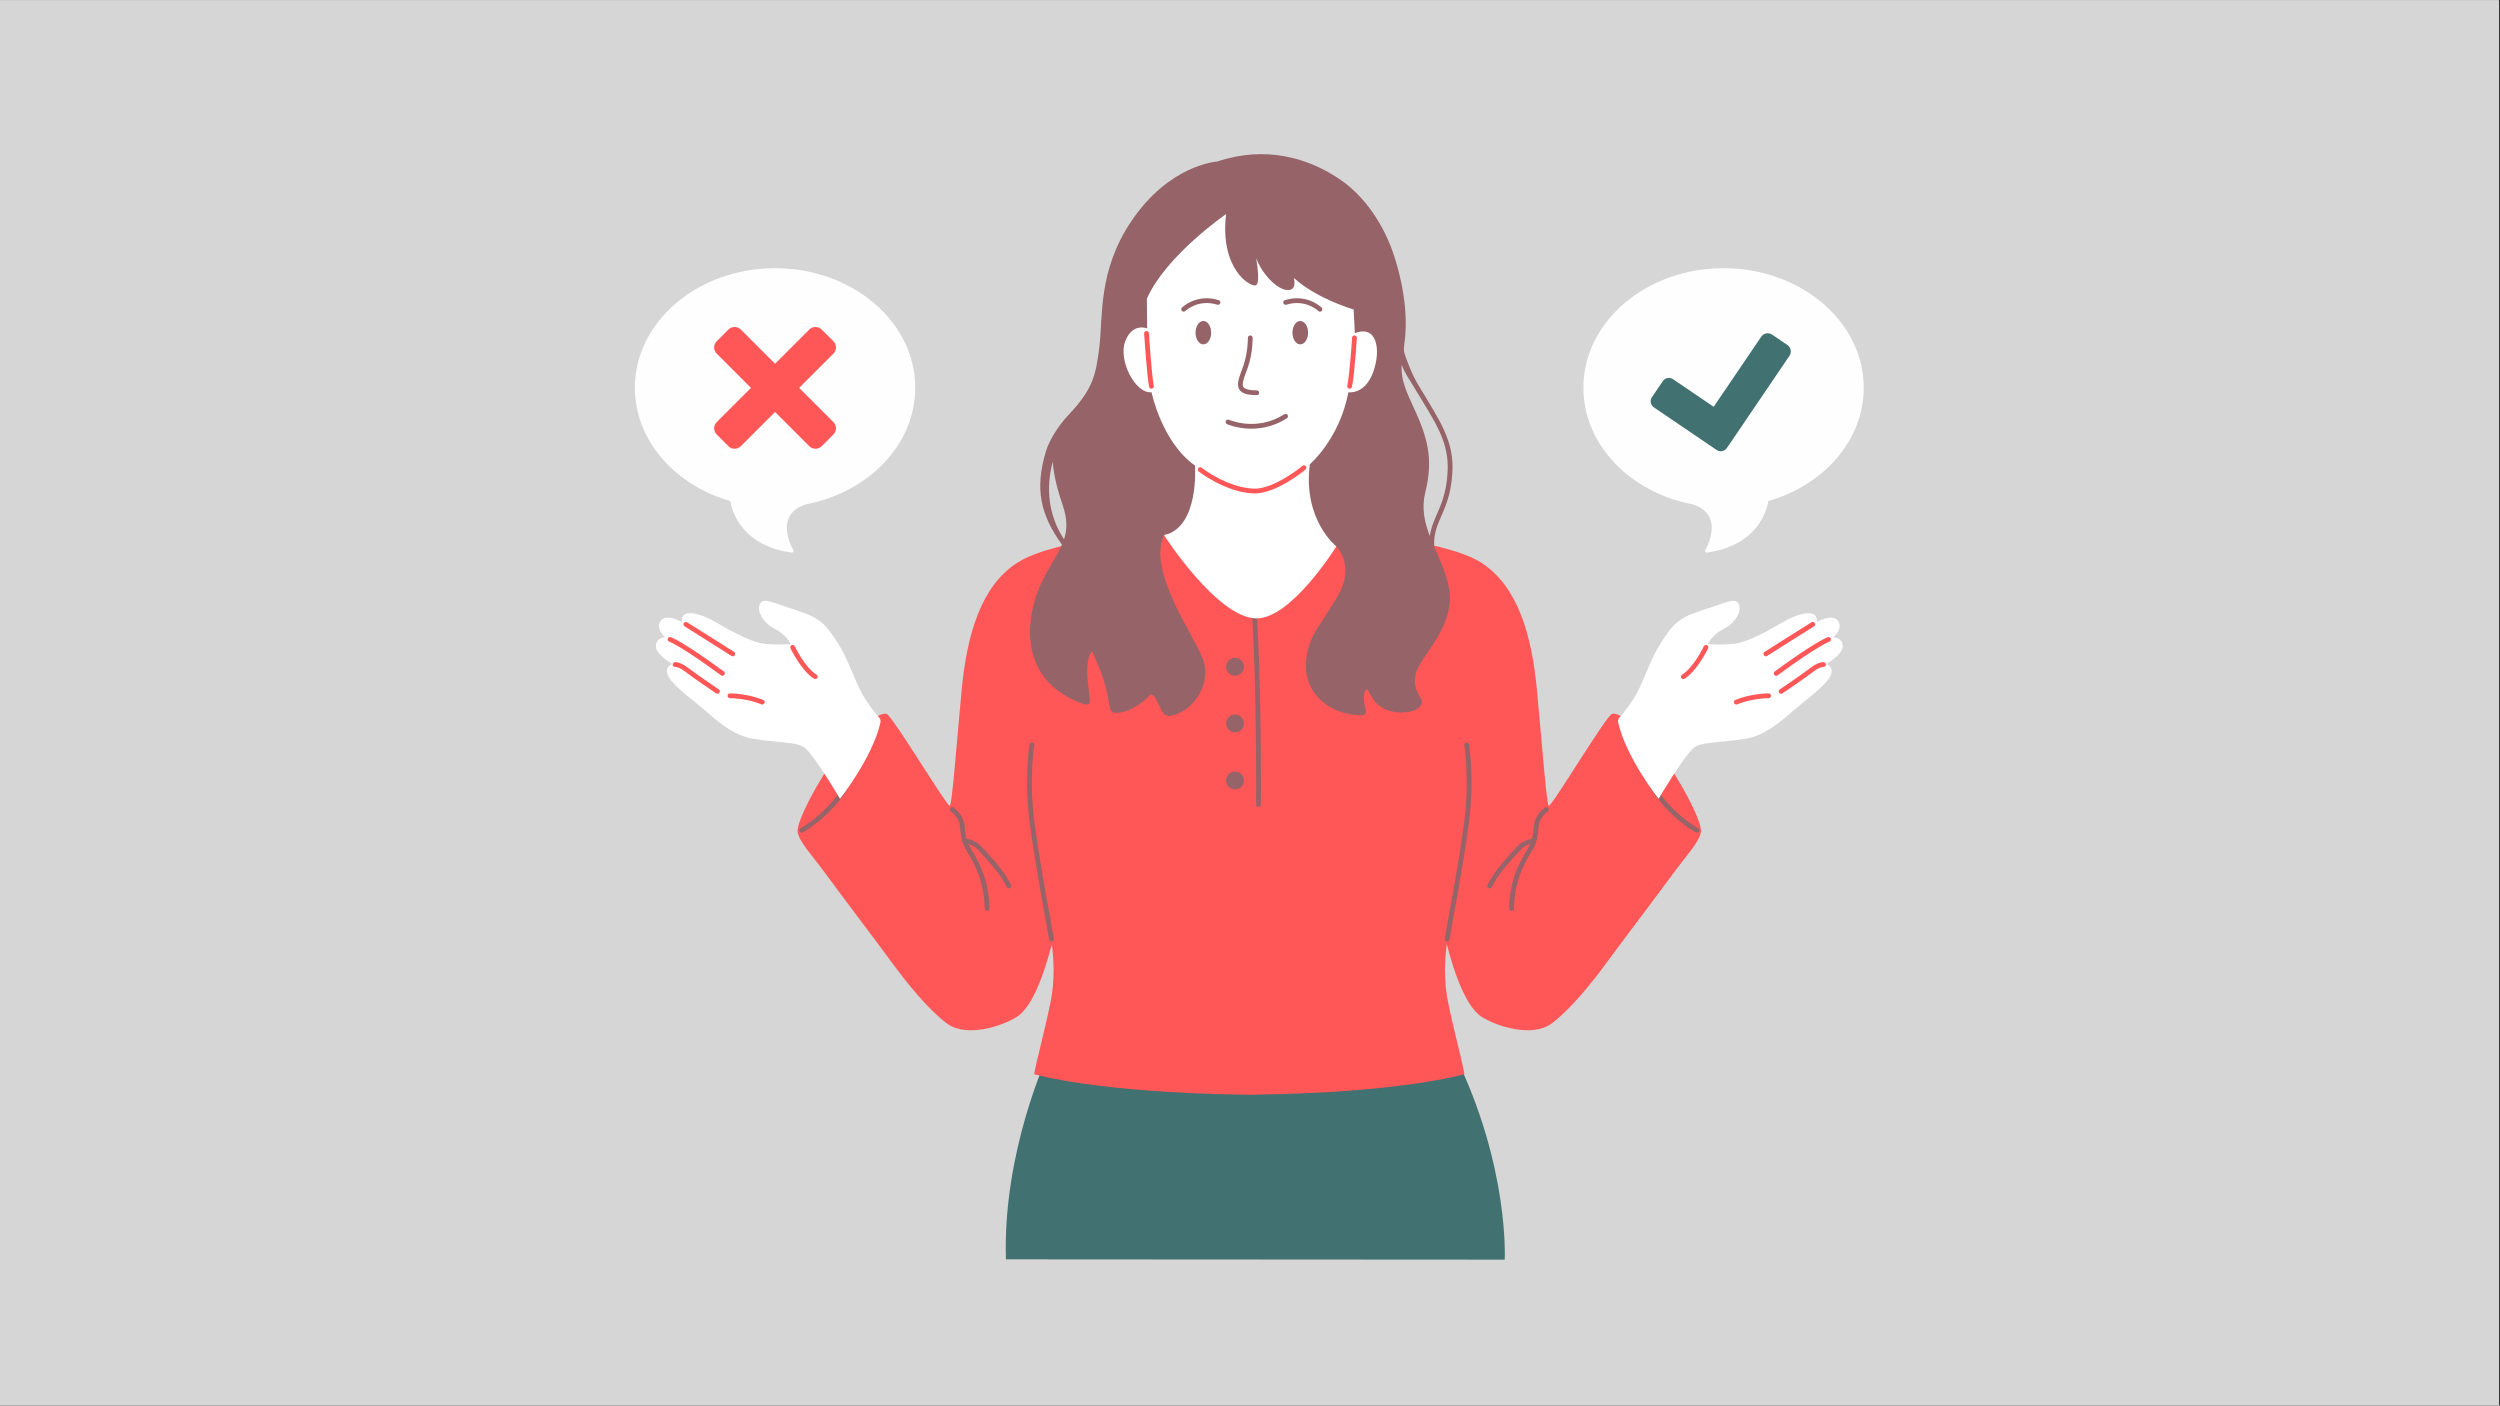 <?xml version="1.0" encoding="UTF-8"?>
<svg xmlns="http://www.w3.org/2000/svg" xmlns:xlink="http://www.w3.org/1999/xlink" width="1366" zoomAndPan="magnify" viewBox="0 0 1024.5 576" height="768" preserveAspectRatio="xMidYMid meet" version="1.0">
  <rect x="0" y="0" width="1024.5" height="576" fill="#333333" stroke="none"/>
  <defs>
    <clipPath id="30ca4b6e08">
      <path d="M 0 0.141 L 1024 0.141 L 1024 575.859 L 0 575.859 Z M 0 0.141 " clip-rule="nonzero"></path>
    </clipPath>
    <clipPath id="1cfd37f178">
      <path d="M 412 417 L 617 417 L 617 516.168 L 412 516.168 Z M 412 417 " clip-rule="nonzero"></path>
    </clipPath>
  </defs>
  <g clip-path="url(#30ca4b6e08)">
    <path fill="#ffffff" d="M 0 0.141 L 1024 0.141 L 1024 575.859 L 0 575.859 Z M 0 0.141 " fill-opacity="1" fill-rule="nonzero"></path>
    <path fill="#d6d6d6" d="M 0 0.141 L 1024 0.141 L 1024 575.859 L 0 575.859 Z M 0 0.141 " fill-opacity="1" fill-rule="nonzero"></path>
  </g>
  <g clip-path="url(#1cfd37f178)">
    <path fill="#417171" d="M 429.426 432.391 C 429.426 432.391 410.852 471.801 412.23 516.078 L 616.637 516.207 C 616.637 516.207 618.625 477.879 596.137 432.242 C 579.262 398 429.426 432.391 429.426 432.391 Z M 429.426 432.391 " fill-opacity="1" fill-rule="evenodd"></path>
  </g>
  <path fill="#ff5757" d="M 511.965 237.48 L 547.199 217.836 C 547.199 217.836 591.711 220.875 606.887 230.508 C 622.062 240.137 627.738 260.406 629.855 282.879 C 631.969 305.355 633.742 329.277 634.664 330.203 C 635.586 331.125 657.637 294.184 660.473 292.648 C 663.309 291.117 673.004 299.152 680.664 309.152 C 688.328 319.152 697.684 336.781 697.051 340.93 C 696.418 345.074 691.008 350.637 685.668 357.965 C 680.332 365.297 663.996 386.844 658.293 394.637 C 652.598 402.43 643.645 413.66 635.844 419.445 C 628.047 425.23 613.488 420.742 607.121 416.645 C 600.75 412.547 595.809 398.445 592.914 386.98 C 592.914 386.98 591.02 398.461 593.285 409.977 C 595.547 421.492 599.301 435.086 600.137 440.191 C 600.137 440.191 574.723 447.785 514.422 448.578 L 514.422 448.629 C 513.598 448.621 510.332 448.621 509.508 448.629 L 509.508 448.578 C 449.207 447.785 423.793 440.191 423.793 440.191 C 424.625 435.086 428.383 421.492 430.645 409.977 C 432.91 398.461 431.016 386.98 431.016 386.98 C 428.121 398.445 423.184 412.547 416.812 416.645 C 410.441 420.742 395.883 425.23 388.082 419.445 C 380.285 413.66 371.332 402.43 365.633 394.637 C 359.938 386.844 343.598 365.297 338.258 357.965 C 332.922 350.637 327.512 345.074 326.879 340.93 C 326.246 336.781 335.602 319.152 343.266 309.152 C 350.926 299.152 360.621 291.117 363.457 292.648 C 366.293 294.184 388.344 331.125 389.266 330.203 C 390.188 329.277 391.961 305.355 394.074 282.879 C 396.188 260.406 401.867 240.137 417.043 230.508 C 432.219 220.875 475.078 217.551 475.078 217.551 Z M 511.965 237.48 " fill-opacity="1" fill-rule="evenodd"></path>
  <path fill="#956368" d="M 389.723 332.578 C 389.723 332.578 392.348 334.305 393.172 337.457 C 393.418 338.402 393.469 339.527 393.602 340.793 C 393.82 342.891 394.215 345.336 395.73 348.008 C 398.082 352.145 403.184 359.016 403.535 372.332 C 403.547 372.875 403.996 373.301 404.539 373.285 C 405.082 373.273 405.508 372.82 405.492 372.281 C 405.129 358.469 399.871 351.332 397.438 347.039 C 396.082 344.652 395.742 342.461 395.551 340.594 C 395.41 339.211 395.336 337.992 395.066 336.961 C 394.047 333.066 390.797 330.938 390.797 330.938 C 390.348 330.645 389.738 330.77 389.441 331.223 C 389.145 331.672 389.273 332.277 389.723 332.578 Z M 389.723 332.578 " fill-opacity="1" fill-rule="evenodd"></path>
  <path fill="#956368" d="M 634.207 332.578 C 634.207 332.578 631.582 334.305 630.758 337.457 C 630.512 338.402 630.457 339.527 630.328 340.793 C 630.113 342.891 629.715 345.336 628.195 348.008 C 625.848 352.145 620.746 359.016 620.395 372.332 C 620.383 372.875 619.93 373.301 619.391 373.285 C 618.852 373.273 618.426 372.82 618.438 372.281 C 618.801 358.469 624.055 351.332 626.492 347.039 C 627.848 344.652 628.188 342.461 628.379 340.594 C 628.523 339.211 628.594 337.992 628.863 336.961 C 629.883 333.066 633.133 330.938 633.133 330.938 C 633.582 330.645 634.191 330.77 634.488 331.223 C 634.785 331.672 634.66 332.277 634.207 332.578 Z M 634.207 332.578 " fill-opacity="1" fill-rule="evenodd"></path>
  <path fill="#956368" d="M 395.742 345.84 C 395.742 345.84 398.316 345.473 401.203 348.691 C 405.246 353.195 409.789 357.809 412.578 363.496 C 412.816 363.98 413.402 364.184 413.891 363.941 C 414.375 363.707 414.574 363.117 414.336 362.633 C 411.465 356.781 406.816 352.02 402.656 347.383 C 398.887 343.176 395.395 343.91 395.395 343.91 C 394.863 344.008 394.508 344.516 394.605 345.051 C 394.703 345.582 395.211 345.934 395.742 345.84 Z M 395.742 345.84 " fill-opacity="1" fill-rule="evenodd"></path>
  <path fill="#956368" d="M 628.188 345.84 C 628.188 345.84 625.617 345.473 622.73 348.691 C 618.688 353.195 614.141 357.809 611.352 363.496 C 611.113 363.98 610.527 364.184 610.043 363.941 C 609.555 363.707 609.355 363.117 609.594 362.633 C 612.461 356.781 617.113 352.02 621.27 347.383 C 625.047 343.176 628.535 343.91 628.535 343.91 C 629.066 344.008 629.422 344.516 629.324 345.051 C 629.23 345.582 628.719 345.934 628.188 345.84 Z M 628.188 345.84 " fill-opacity="1" fill-rule="evenodd"></path>
  <path fill="#956368" d="M 421.91 305.105 C 421.91 305.105 419.543 319.477 422.059 337.891 C 424.855 358.328 428.18 374.355 429.926 385.043 C 430.012 385.578 430.516 385.938 431.047 385.852 C 431.582 385.766 431.941 385.262 431.855 384.727 C 430.113 374.051 426.793 358.039 424 337.625 C 421.527 319.539 423.844 305.422 423.844 305.422 C 423.93 304.887 423.566 304.383 423.035 304.297 C 422.5 304.211 422 304.57 421.91 305.105 Z M 421.91 305.105 " fill-opacity="1" fill-rule="evenodd"></path>
  <path fill="#956368" d="M 602.02 305.105 C 602.02 305.105 604.387 319.477 601.867 337.891 C 599.074 358.328 595.75 374.355 594.008 385.043 C 593.918 385.578 593.414 385.938 592.879 385.852 C 592.348 385.766 591.984 385.262 592.074 384.727 C 593.816 374.051 597.137 358.039 599.93 337.625 C 602.402 319.539 600.086 305.422 600.086 305.422 C 600 304.887 600.359 304.383 600.895 304.297 C 601.426 304.211 601.934 304.57 602.02 305.105 Z M 602.02 305.105 " fill-opacity="1" fill-rule="evenodd"></path>
  <path fill="#956368" d="M 328.961 341.137 C 328.961 341.137 339.629 335.453 347.336 323.336 C 347.625 322.883 347.492 322.277 347.035 321.984 C 346.582 321.695 345.973 321.828 345.684 322.285 C 338.277 333.93 328.043 339.41 328.043 339.41 C 327.566 339.664 327.383 340.258 327.637 340.738 C 327.895 341.215 328.484 341.395 328.961 341.137 Z M 328.961 341.137 " fill-opacity="1" fill-rule="evenodd"></path>
  <path fill="#956368" d="M 694.965 341.137 C 694.965 341.137 684.301 335.453 676.594 323.336 C 676.305 322.883 676.438 322.277 676.895 321.984 C 677.352 321.695 677.957 321.828 678.246 322.285 C 685.652 333.93 695.891 339.41 695.891 339.41 C 696.367 339.664 696.543 340.258 696.289 340.738 C 696.039 341.215 695.441 341.395 694.965 341.137 Z M 694.965 341.137 " fill-opacity="1" fill-rule="evenodd"></path>
  <path fill="#ffffff" d="M 344.234 327.332 C 344.234 327.332 357.57 310.508 360.816 296.012 C 360.957 295.336 360.77 294.637 360.309 294.121 C 358.695 292.266 354.762 287.508 352.355 282.5 C 348.887 275.297 347 268.996 342.762 262.609 C 338.52 256.223 336.344 253.281 326.848 250.254 C 316.855 247.07 312.848 244.645 311.422 247.457 C 310.012 250.23 312.543 255.156 317.461 257.656 C 322.375 260.156 324.109 263.98 324.109 263.98 C 324.109 263.98 316.117 264.527 311.441 263.492 C 306.762 262.461 299.562 258.684 293.684 255.18 C 287.555 251.535 278.73 248.723 279.422 254.934 C 279.422 254.934 272.766 251.027 270.57 254.625 C 268.562 257.914 272.707 261.176 272.707 261.176 C 272.707 261.176 269.18 261.023 268.789 264.434 C 268.469 267.246 272.266 270.043 275.469 272.125 C 275.469 272.125 271.652 273.398 274.145 277.582 C 276.633 281.766 284.699 287.367 290.168 292.199 C 295.637 297.031 301.723 301.586 308.32 302.684 C 319.512 304.551 327.016 303.945 329.957 306.555 C 334.301 310.398 344.234 327.332 344.234 327.332 Z M 344.234 327.332 " fill-opacity="1" fill-rule="evenodd"></path>
  <path fill="#ffffff" d="M 679.695 327.332 C 679.695 327.332 666.359 310.508 663.113 296.012 C 662.973 295.336 663.16 294.637 663.617 294.121 C 665.234 292.266 669.164 287.508 671.578 282.5 C 675.043 275.297 676.93 268.996 681.168 262.609 C 685.41 256.223 687.586 253.281 697.078 250.254 C 707.07 247.07 711.082 244.645 712.508 247.457 C 713.918 250.23 711.387 255.156 706.473 257.656 C 701.555 260.156 699.824 263.98 699.824 263.98 C 699.824 263.98 707.812 264.527 712.488 263.492 C 717.168 262.461 724.367 258.684 730.25 255.18 C 736.375 251.535 745.199 248.723 744.508 254.934 C 744.508 254.934 751.164 251.027 753.359 254.625 C 755.363 257.914 751.223 261.176 751.223 261.176 C 751.223 261.176 754.746 261.023 755.137 264.434 C 755.461 267.246 751.66 270.043 748.461 272.125 C 748.461 272.125 752.273 273.398 749.785 277.582 C 747.297 281.766 739.23 287.367 733.762 292.199 C 728.293 297.031 722.207 301.586 715.609 302.684 C 704.422 304.551 696.914 303.945 693.973 306.555 C 689.633 310.398 679.695 327.332 679.695 327.332 Z M 679.695 327.332 " fill-opacity="1" fill-rule="evenodd"></path>
  <path fill="#ff5757" d="M 299.156 286.121 C 299.156 286.121 305.797 286.07 312.016 288.641 C 312.516 288.848 313.09 288.609 313.297 288.109 C 313.504 287.613 313.266 287.039 312.766 286.832 C 306.176 284.105 299.141 284.16 299.141 284.16 C 298.602 284.168 298.168 284.609 298.168 285.148 C 298.172 285.688 298.613 286.125 299.156 286.121 Z M 276.766 273.301 C 276.766 273.301 278.273 273.242 280.867 275.289 C 283.887 277.668 293.477 284.137 293.477 284.137 C 293.926 284.441 294.535 284.32 294.836 283.871 C 295.141 283.426 295.023 282.816 294.574 282.516 C 294.574 282.516 285.07 276.109 282.082 273.75 C 278.66 271.055 276.578 271.352 276.578 271.352 C 276.039 271.402 275.645 271.883 275.699 272.422 C 275.75 272.957 276.23 273.352 276.766 273.301 Z M 323.941 265.699 C 323.941 265.699 328.336 274.867 333.574 278.145 C 334.031 278.43 334.637 278.289 334.922 277.832 C 335.211 277.375 335.07 276.77 334.613 276.484 C 329.738 273.438 325.711 264.859 325.711 264.859 C 325.477 264.371 324.895 264.164 324.406 264.395 C 323.918 264.625 323.711 265.211 323.941 265.699 Z M 274.27 262.957 C 274.27 262.957 278.922 264.582 295.48 276.758 C 295.914 277.078 296.527 276.984 296.848 276.551 C 297.168 276.113 297.074 275.5 296.641 275.18 C 279.699 262.723 274.906 261.105 274.906 261.105 C 274.398 260.926 273.84 261.199 273.664 261.711 C 273.484 262.223 273.758 262.781 274.27 262.957 Z M 280.543 256.688 C 280.543 256.688 295.25 265.887 299.762 268.797 C 300.219 269.09 300.824 268.957 301.117 268.504 C 301.41 268.047 301.281 267.441 300.824 267.148 C 296.305 264.234 281.582 255.027 281.582 255.027 C 281.125 254.738 280.52 254.875 280.234 255.336 C 279.949 255.797 280.086 256.398 280.543 256.688 Z M 280.543 256.688 " fill-opacity="1" fill-rule="evenodd"></path>
  <path fill="#ff5757" d="M 724.773 286.121 C 724.773 286.121 718.133 286.07 711.914 288.641 C 711.414 288.848 710.84 288.609 710.637 288.109 C 710.43 287.613 710.664 287.039 711.164 286.832 C 717.754 284.105 724.789 284.16 724.789 284.16 C 725.328 284.168 725.766 284.609 725.758 285.148 C 725.754 285.688 725.312 286.125 724.773 286.121 Z M 747.16 273.301 C 747.16 273.301 745.656 273.242 743.062 275.289 C 740.043 277.668 730.453 284.137 730.453 284.137 C 730.004 284.441 729.395 284.32 729.094 283.871 C 728.789 283.426 728.91 282.816 729.359 282.516 C 729.359 282.516 738.859 276.109 741.852 273.75 C 745.266 271.055 747.352 271.352 747.352 271.352 C 747.891 271.402 748.285 271.883 748.23 272.422 C 748.18 272.957 747.699 273.352 747.16 273.301 Z M 699.988 265.699 C 699.988 265.699 695.59 274.867 690.355 278.145 C 689.898 278.43 689.293 278.289 689.004 277.832 C 688.719 277.375 688.859 276.77 689.316 276.484 C 694.188 273.438 698.219 264.859 698.219 264.859 C 698.453 264.371 699.035 264.164 699.523 264.395 C 700.012 264.625 700.223 265.211 699.988 265.699 Z M 749.66 262.957 C 749.66 262.957 745.008 264.582 728.449 276.758 C 728.016 277.078 727.402 276.984 727.082 276.551 C 726.762 276.113 726.855 275.5 727.289 275.18 C 744.23 262.723 749.023 261.105 749.023 261.105 C 749.535 260.926 750.09 261.199 750.266 261.711 C 750.441 262.223 750.168 262.781 749.66 262.957 Z M 743.383 256.688 C 743.383 256.688 728.68 265.887 724.164 268.797 C 723.711 269.09 723.105 268.957 722.812 268.504 C 722.52 268.047 722.652 267.441 723.105 267.148 C 727.625 264.234 742.344 255.027 742.344 255.027 C 742.805 254.738 743.41 254.875 743.695 255.336 C 743.984 255.797 743.844 256.398 743.383 256.688 Z M 743.383 256.688 " fill-opacity="1" fill-rule="evenodd"></path>
  <path fill="#fefefe" d="M 299.25 205.328 C 276.539 198.785 260.172 180.461 260.172 158.898 C 260.172 131.863 285.914 109.91 317.617 109.91 C 349.32 109.91 375.062 131.863 375.062 158.898 C 375.062 182.328 355.734 201.938 329.949 206.758 C 318.328 210.832 323.16 221.871 325.121 225.465 C 325.246 225.684 325.234 225.953 325.094 226.164 C 324.949 226.375 324.699 226.484 324.449 226.449 C 304.582 223.668 300.207 210.551 299.25 205.328 Z M 299.25 205.328 " fill-opacity="1" fill-rule="evenodd"></path>
  <path fill="#fefefe" d="M 724.68 205.328 C 747.391 198.785 763.758 180.461 763.758 158.898 C 763.758 131.863 738.016 109.91 706.312 109.91 C 674.609 109.91 648.871 131.863 648.871 158.898 C 648.871 182.328 668.195 201.938 693.98 206.758 C 705.602 210.832 700.77 221.871 698.809 225.465 C 698.684 225.684 698.695 225.953 698.836 226.164 C 698.977 226.375 699.227 226.484 699.48 226.449 C 719.348 223.668 723.723 210.551 724.68 205.328 Z M 724.68 205.328 " fill-opacity="1" fill-rule="evenodd"></path>
  <path fill="#ff5757" d="M 317.617 149.074 L 331.641 135.047 C 333.047 133.645 335.328 133.645 336.734 135.047 C 338.203 136.52 340.047 138.363 341.516 139.832 C 342.922 141.238 342.922 143.516 341.516 144.926 L 327.492 158.949 L 341.516 172.973 C 342.922 174.379 342.922 176.656 341.516 178.066 C 340.047 179.535 338.203 181.379 336.734 182.848 C 335.328 184.254 333.047 184.254 331.641 182.848 L 317.617 168.824 L 303.59 182.848 C 302.188 184.254 299.906 184.254 298.5 182.848 C 297.031 181.379 295.188 179.535 293.719 178.066 C 292.309 176.656 292.309 174.379 293.719 172.973 L 307.742 158.949 L 293.719 144.926 C 292.309 143.516 292.309 141.238 293.719 139.832 C 295.188 138.363 297.031 136.52 298.5 135.047 C 299.906 133.645 302.188 133.645 303.59 135.047 Z M 317.617 149.074 " fill-opacity="1" fill-rule="evenodd"></path>
  <path fill="#417171" d="M 702.266 166.703 L 721.762 137.973 C 722.238 137.273 722.973 136.785 723.805 136.629 C 724.641 136.469 725.504 136.645 726.207 137.121 C 728.082 138.398 730.59 140.098 732.465 141.371 C 733.172 141.848 733.656 142.582 733.812 143.414 C 733.973 144.25 733.797 145.113 733.32 145.816 C 727.352 154.605 708.574 182.285 708.574 182.285 L 708.562 182.281 L 707.664 183.605 C 707.215 184.266 706.523 184.719 705.738 184.871 C 704.957 185.02 704.145 184.852 703.484 184.402 C 697.723 180.496 683.523 170.859 677.758 166.949 C 677.102 166.5 676.645 165.809 676.496 165.023 C 676.344 164.242 676.512 163.43 676.961 162.77 C 678.277 160.828 680.102 158.137 681.422 156.195 C 681.871 155.531 682.562 155.078 683.344 154.926 C 684.129 154.777 684.941 154.945 685.602 155.395 Z M 702.266 166.703 " fill-opacity="1" fill-rule="evenodd"></path>
  <path fill="#956368" d="M 516.703 329.758 C 516.703 329.758 517.117 278.898 514.711 247.129 C 514.668 246.586 514.199 246.184 513.66 246.223 C 513.121 246.266 512.715 246.738 512.758 247.273 C 515.16 278.984 514.746 329.742 514.746 329.742 C 514.738 330.281 515.176 330.723 515.715 330.73 C 516.258 330.734 516.699 330.297 516.703 329.758 Z M 516.703 329.758 " fill-opacity="1" fill-rule="evenodd"></path>
  <path fill="#956368" d="M 509.785 273.25 C 509.785 273.738 509.691 274.203 509.504 274.652 C 509.32 275.102 509.055 275.5 508.711 275.844 C 508.367 276.188 507.973 276.449 507.523 276.637 C 507.074 276.82 506.605 276.914 506.121 276.914 C 505.633 276.914 505.168 276.82 504.719 276.637 C 504.27 276.449 503.871 276.188 503.531 275.844 C 503.188 275.5 502.922 275.102 502.734 274.652 C 502.551 274.203 502.457 273.738 502.457 273.25 C 502.457 272.766 502.551 272.297 502.734 271.848 C 502.922 271.398 503.188 271.004 503.531 270.66 C 503.871 270.316 504.27 270.051 504.719 269.867 C 505.168 269.68 505.633 269.586 506.121 269.586 C 506.605 269.586 507.074 269.68 507.523 269.867 C 507.973 270.051 508.367 270.316 508.711 270.66 C 509.055 271.004 509.32 271.398 509.504 271.848 C 509.691 272.297 509.785 272.766 509.785 273.25 Z M 509.785 273.25 " fill-opacity="1" fill-rule="nonzero"></path>
  <path fill="#956368" d="M 509.785 296.469 C 509.785 296.957 509.691 297.422 509.504 297.871 C 509.32 298.32 509.055 298.719 508.711 299.062 C 508.367 299.406 507.973 299.668 507.523 299.855 C 507.074 300.043 506.605 300.133 506.121 300.133 C 505.633 300.133 505.168 300.043 504.719 299.855 C 504.27 299.668 503.871 299.406 503.531 299.062 C 503.188 298.719 502.922 298.32 502.734 297.871 C 502.551 297.422 502.457 296.957 502.457 296.469 C 502.457 295.984 502.551 295.516 502.734 295.07 C 502.922 294.621 503.188 294.223 503.531 293.879 C 503.871 293.535 504.27 293.273 504.719 293.086 C 505.168 292.898 505.633 292.809 506.121 292.809 C 506.605 292.809 507.074 292.898 507.523 293.086 C 507.973 293.273 508.367 293.535 508.711 293.879 C 509.055 294.223 509.32 294.621 509.504 295.07 C 509.691 295.516 509.785 295.984 509.785 296.469 Z M 509.785 296.469 " fill-opacity="1" fill-rule="nonzero"></path>
  <path fill="#956368" d="M 509.785 319.832 C 509.785 320.32 509.691 320.785 509.504 321.234 C 509.32 321.684 509.055 322.082 508.711 322.426 C 508.367 322.77 507.973 323.031 507.523 323.219 C 507.074 323.406 506.605 323.496 506.121 323.496 C 505.633 323.496 505.168 323.406 504.719 323.219 C 504.27 323.031 503.871 322.77 503.531 322.426 C 503.188 322.082 502.922 321.684 502.734 321.234 C 502.551 320.785 502.457 320.32 502.457 319.832 C 502.457 319.348 502.551 318.879 502.734 318.43 C 502.922 317.984 503.188 317.586 503.531 317.242 C 503.871 316.898 504.27 316.633 504.719 316.449 C 505.168 316.262 505.633 316.172 506.121 316.172 C 506.605 316.172 507.074 316.262 507.523 316.449 C 507.973 316.633 508.367 316.898 508.711 317.242 C 509.055 317.586 509.32 317.984 509.504 318.43 C 509.691 318.879 509.785 319.348 509.785 319.832 Z M 509.785 319.832 " fill-opacity="1" fill-rule="nonzero"></path>
  <path fill="#956368" d="M 575.59 144.914 C 575.152 143.625 575.363 141.836 575.52 140.828 C 576.676 133.223 576.406 120.191 571.059 104.066 C 568.484 96.305 561.926 82.441 549.527 73.812 C 536.352 64.641 518.523 59.547 498.789 66.211 C 498.789 66.211 479.137 67.32 463.34 91.062 C 449.988 111.129 451.992 129.707 450.539 142.016 C 449.082 154.324 447.59 159.738 437.715 170.211 C 433.539 174.645 429.922 180.602 428.629 184.922 C 423.996 200.402 426.297 210.777 435.195 223.219 C 433.359 227.449 430.363 231.68 427.383 237.566 C 420.797 250.555 415.316 278.227 443.902 288.473 C 443.902 288.473 446.715 289.547 446.625 287.188 C 446.453 282.484 443.777 271.957 447.461 266.816 C 447.461 266.816 452.062 275.945 453.797 284.391 C 455.129 290.863 454.43 292.129 457.777 292.133 C 461.129 292.137 467.523 289.188 471.176 284.832 C 471.176 284.832 472.367 283.539 474.246 287.449 C 476.719 292.594 477.07 294.434 481.793 292.809 C 490.195 289.914 496.621 279.328 492.777 269.586 C 488.938 259.844 469.652 233.055 477.258 218.914 L 547.629 223.926 C 547.629 223.926 555.355 231.441 548.578 243.535 C 541.613 255.957 535.805 260.391 535.188 271.797 C 534.566 283.207 543.191 291.23 553.973 292.809 C 560.723 293.793 560.082 292.344 559.336 289.473 C 558.891 287.762 558.633 284.902 559.262 283.531 C 560.953 279.863 560.676 286.891 566.629 290.109 C 572.582 293.328 581.078 292.18 582.605 288.473 C 583.258 286.895 581.797 285.801 580.91 283.836 C 579.715 281.203 579.066 277.453 581.305 273.25 C 585.207 265.91 596.801 254.387 593.66 240.191 C 592.363 234.328 589.914 229.121 587.73 224.043 C 587.5 219.363 588.633 216.176 590.07 212.816 C 592.062 208.16 594.605 203.172 595.172 193.836 C 595.961 180.891 590.375 172.938 581.398 158.07 C 578.402 153.109 576.574 147.789 575.59 144.914 Z M 431.43 189.164 C 428.535 199.82 429.559 211.227 436.047 221 C 437.328 217.074 437.465 212.914 435.555 207.234 C 433.645 201.559 431.797 195.293 431.43 189.164 Z M 574.371 149.391 C 574.27 154.191 574.754 157.219 578.797 165.859 C 585.02 179.145 587.535 187.824 584.086 201.734 C 582.473 208.238 583.773 213.965 585.941 219.672 C 586.332 216.844 587.223 214.488 588.27 212.047 C 590.191 207.547 592.668 202.734 593.215 193.719 C 593.98 181.16 588.43 173.5 579.723 159.082 C 577.461 155.34 575.672 152.926 574.371 149.391 Z M 574.371 149.391 " fill-opacity="1" fill-rule="evenodd"></path>
  <path fill="#ffffff" d="M 502.457 87.73 C 502.457 87.73 477.773 104.699 469.973 122.434 L 470.109 134.586 C 470.109 134.586 464.145 132.062 461.137 139.824 C 458.129 147.586 465.234 161.441 471.906 160.75 C 471.906 160.75 476.086 181.191 489.695 190.77 C 489.695 190.77 491.625 216.012 477.043 219.328 C 477.043 219.328 498.715 253.09 514.742 253.422 C 529.152 253.723 547.629 223.926 547.629 223.926 C 547.629 223.926 533.816 212.977 536.777 190.242 C 536.777 190.242 548.848 180.086 552.574 160.75 C 552.574 160.75 559.324 161.895 562.734 152.461 C 566.137 143.023 564.09 132.98 555.215 136.57 L 554.719 126.824 C 554.719 126.824 539.871 122.602 530.203 113.898 C 530.203 113.898 531.801 119.18 527.453 118.852 C 523.109 118.523 517.09 112.086 514.742 105.723 C 514.742 105.723 516.629 115.699 514.742 116.859 C 512.855 118.027 499.715 110.574 502.457 87.73 Z M 502.457 87.73 " fill-opacity="1" fill-rule="evenodd"></path>
  <path fill="#ff5757" d="M 491.234 193.227 C 491.234 193.227 502.109 201.738 513.641 202.195 C 517.352 202.344 521.559 200.809 525.262 198.871 C 530.684 196.043 535.012 192.406 535.012 192.406 C 535.426 192.059 535.477 191.438 535.133 191.023 C 534.785 190.609 534.168 190.559 533.754 190.906 C 533.754 190.906 529.578 194.41 524.352 197.137 C 520.961 198.91 517.117 200.375 513.719 200.238 C 502.762 199.801 492.445 191.688 492.445 191.688 C 492.02 191.352 491.402 191.426 491.07 191.852 C 490.734 192.277 490.812 192.891 491.234 193.227 Z M 491.234 193.227 " fill-opacity="1" fill-rule="evenodd"></path>
  <path fill="#ff5757" d="M 554.086 138.379 C 554.086 138.379 553.203 152.785 552.113 158.133 C 552.008 158.664 552.348 159.18 552.879 159.289 C 553.41 159.398 553.926 159.055 554.035 158.523 C 555.141 153.102 556.039 138.496 556.039 138.496 C 556.074 137.961 555.664 137.492 555.121 137.461 C 554.586 137.43 554.117 137.84 554.086 138.379 Z M 554.086 138.379 " fill-opacity="1" fill-rule="evenodd"></path>
  <path fill="#ff5757" d="M 468.859 136.68 C 468.859 136.68 469.98 153.789 470.906 158.52 C 471.008 159.047 471.52 159.395 472.055 159.293 C 472.582 159.188 472.93 158.676 472.824 158.141 C 471.914 153.469 470.816 136.551 470.816 136.551 C 470.781 136.012 470.316 135.605 469.773 135.641 C 469.234 135.676 468.824 136.137 468.859 136.68 Z M 468.859 136.68 " fill-opacity="1" fill-rule="evenodd"></path>
  <path fill="#956368" d="M 502.828 173.805 C 502.828 173.805 515.016 179.328 527.375 171.402 C 527.832 171.109 527.961 170.504 527.672 170.051 C 527.379 169.594 526.773 169.465 526.316 169.758 C 514.895 177.078 503.633 172.016 503.633 172.016 C 503.141 171.797 502.559 172.016 502.336 172.508 C 502.117 173 502.336 173.582 502.828 173.805 Z M 502.828 173.805 " fill-opacity="1" fill-rule="evenodd"></path>
  <path fill="#956368" d="M 511.379 138.461 C 511.379 138.461 511.5 144.27 509.516 149.941 C 508.688 152.293 507.82 154.371 507.488 156.062 C 507.215 157.438 507.297 158.602 507.832 159.523 C 508.289 160.316 509.09 160.969 510.406 161.391 C 511.504 161.738 513.012 161.93 515.039 161.93 C 515.578 161.93 516.016 161.492 516.016 160.953 C 516.016 160.414 515.578 159.973 515.039 159.973 C 513.273 159.973 511.957 159.824 511 159.523 C 510.266 159.289 509.781 158.98 509.527 158.539 C 509.203 157.984 509.242 157.273 509.406 156.441 C 509.727 154.82 510.574 152.836 511.359 150.586 C 513.465 144.578 513.336 138.418 513.336 138.418 C 513.324 137.879 512.879 137.449 512.336 137.461 C 511.797 137.473 511.367 137.922 511.379 138.461 Z M 511.379 138.461 " fill-opacity="1" fill-rule="evenodd"></path>
  <path fill="#956368" d="M 485.734 127.449 C 485.734 127.449 490.957 122.383 498.836 124.871 C 499.352 125.035 499.902 124.746 500.066 124.23 C 500.227 123.715 499.941 123.168 499.43 123.004 C 490.355 120.137 484.363 126.051 484.363 126.051 C 483.977 126.43 483.969 127.051 484.348 127.438 C 484.727 127.82 485.348 127.828 485.734 127.449 Z M 485.734 127.449 " fill-opacity="1" fill-rule="evenodd"></path>
  <path fill="#956368" d="M 541.613 126.051 C 541.613 126.051 535.621 120.137 526.551 123.004 C 526.035 123.168 525.75 123.715 525.914 124.23 C 526.074 124.746 526.625 125.035 527.141 124.871 C 535.023 122.383 540.242 127.449 540.242 127.449 C 540.633 127.828 541.25 127.82 541.629 127.438 C 542.008 127.051 542 126.43 541.613 126.051 Z M 541.613 126.051 " fill-opacity="1" fill-rule="evenodd"></path>
  <path fill="#956368" d="M 496.332 136.332 C 496.332 136.648 496.312 136.961 496.27 137.27 C 496.23 137.578 496.168 137.875 496.09 138.168 C 496.008 138.457 495.91 138.734 495.793 138.996 C 495.676 139.258 495.543 139.5 495.395 139.723 C 495.246 139.945 495.082 140.141 494.91 140.316 C 494.734 140.492 494.551 140.641 494.355 140.762 C 494.16 140.879 493.961 140.973 493.754 141.031 C 493.547 141.094 493.34 141.125 493.129 141.125 C 492.918 141.125 492.711 141.094 492.504 141.031 C 492.301 140.973 492.098 140.879 491.906 140.762 C 491.711 140.641 491.527 140.492 491.352 140.316 C 491.176 140.141 491.016 139.945 490.867 139.723 C 490.719 139.5 490.586 139.258 490.469 138.996 C 490.352 138.734 490.254 138.457 490.172 138.168 C 490.09 137.875 490.031 137.578 489.988 137.27 C 489.949 136.961 489.93 136.648 489.93 136.332 C 489.93 136.02 489.949 135.707 489.988 135.398 C 490.031 135.09 490.09 134.789 490.172 134.5 C 490.254 134.207 490.352 133.934 490.469 133.672 C 490.586 133.41 490.719 133.168 490.867 132.945 C 491.016 132.723 491.176 132.523 491.352 132.348 C 491.527 132.176 491.711 132.027 491.906 131.906 C 492.098 131.785 492.301 131.695 492.504 131.633 C 492.711 131.57 492.918 131.543 493.129 131.543 C 493.34 131.543 493.547 131.57 493.754 131.633 C 493.961 131.695 494.16 131.785 494.355 131.906 C 494.551 132.027 494.734 132.176 494.91 132.348 C 495.082 132.523 495.246 132.723 495.395 132.945 C 495.543 133.168 495.676 133.41 495.793 133.672 C 495.91 133.934 496.008 134.207 496.09 134.5 C 496.168 134.789 496.23 135.09 496.27 135.398 C 496.312 135.707 496.332 136.02 496.332 136.332 Z M 496.332 136.332 " fill-opacity="1" fill-rule="nonzero"></path>
  <path fill="#956368" d="M 536.047 136.332 C 536.047 136.648 536.027 136.961 535.988 137.27 C 535.945 137.578 535.887 137.875 535.805 138.168 C 535.723 138.457 535.625 138.734 535.508 138.996 C 535.391 139.258 535.258 139.5 535.109 139.723 C 534.961 139.945 534.801 140.141 534.625 140.316 C 534.449 140.492 534.266 140.641 534.07 140.762 C 533.879 140.879 533.676 140.973 533.473 141.031 C 533.266 141.094 533.059 141.125 532.848 141.125 C 532.637 141.125 532.43 141.094 532.223 141.031 C 532.016 140.973 531.816 140.879 531.621 140.762 C 531.426 140.641 531.242 140.492 531.066 140.316 C 530.895 140.141 530.73 139.945 530.582 139.723 C 530.434 139.5 530.301 139.258 530.184 138.996 C 530.066 138.734 529.969 138.457 529.887 138.168 C 529.809 137.875 529.746 137.578 529.707 137.27 C 529.664 136.961 529.645 136.648 529.645 136.332 C 529.645 136.02 529.664 135.707 529.707 135.398 C 529.746 135.09 529.809 134.789 529.887 134.5 C 529.969 134.207 530.066 133.934 530.184 133.672 C 530.301 133.41 530.434 133.168 530.582 132.945 C 530.73 132.723 530.895 132.523 531.066 132.348 C 531.242 132.176 531.426 132.027 531.621 131.906 C 531.816 131.785 532.016 131.695 532.223 131.633 C 532.43 131.57 532.637 131.543 532.848 131.543 C 533.059 131.543 533.266 131.57 533.473 131.633 C 533.676 131.695 533.879 131.785 534.07 131.906 C 534.266 132.027 534.449 132.176 534.625 132.348 C 534.801 132.523 534.961 132.723 535.109 132.945 C 535.258 133.168 535.391 133.41 535.508 133.672 C 535.625 133.934 535.723 134.207 535.805 134.5 C 535.887 134.789 535.945 135.09 535.988 135.398 C 536.027 135.707 536.047 136.02 536.047 136.332 Z M 536.047 136.332 " fill-opacity="1" fill-rule="nonzero"></path>
</svg>
